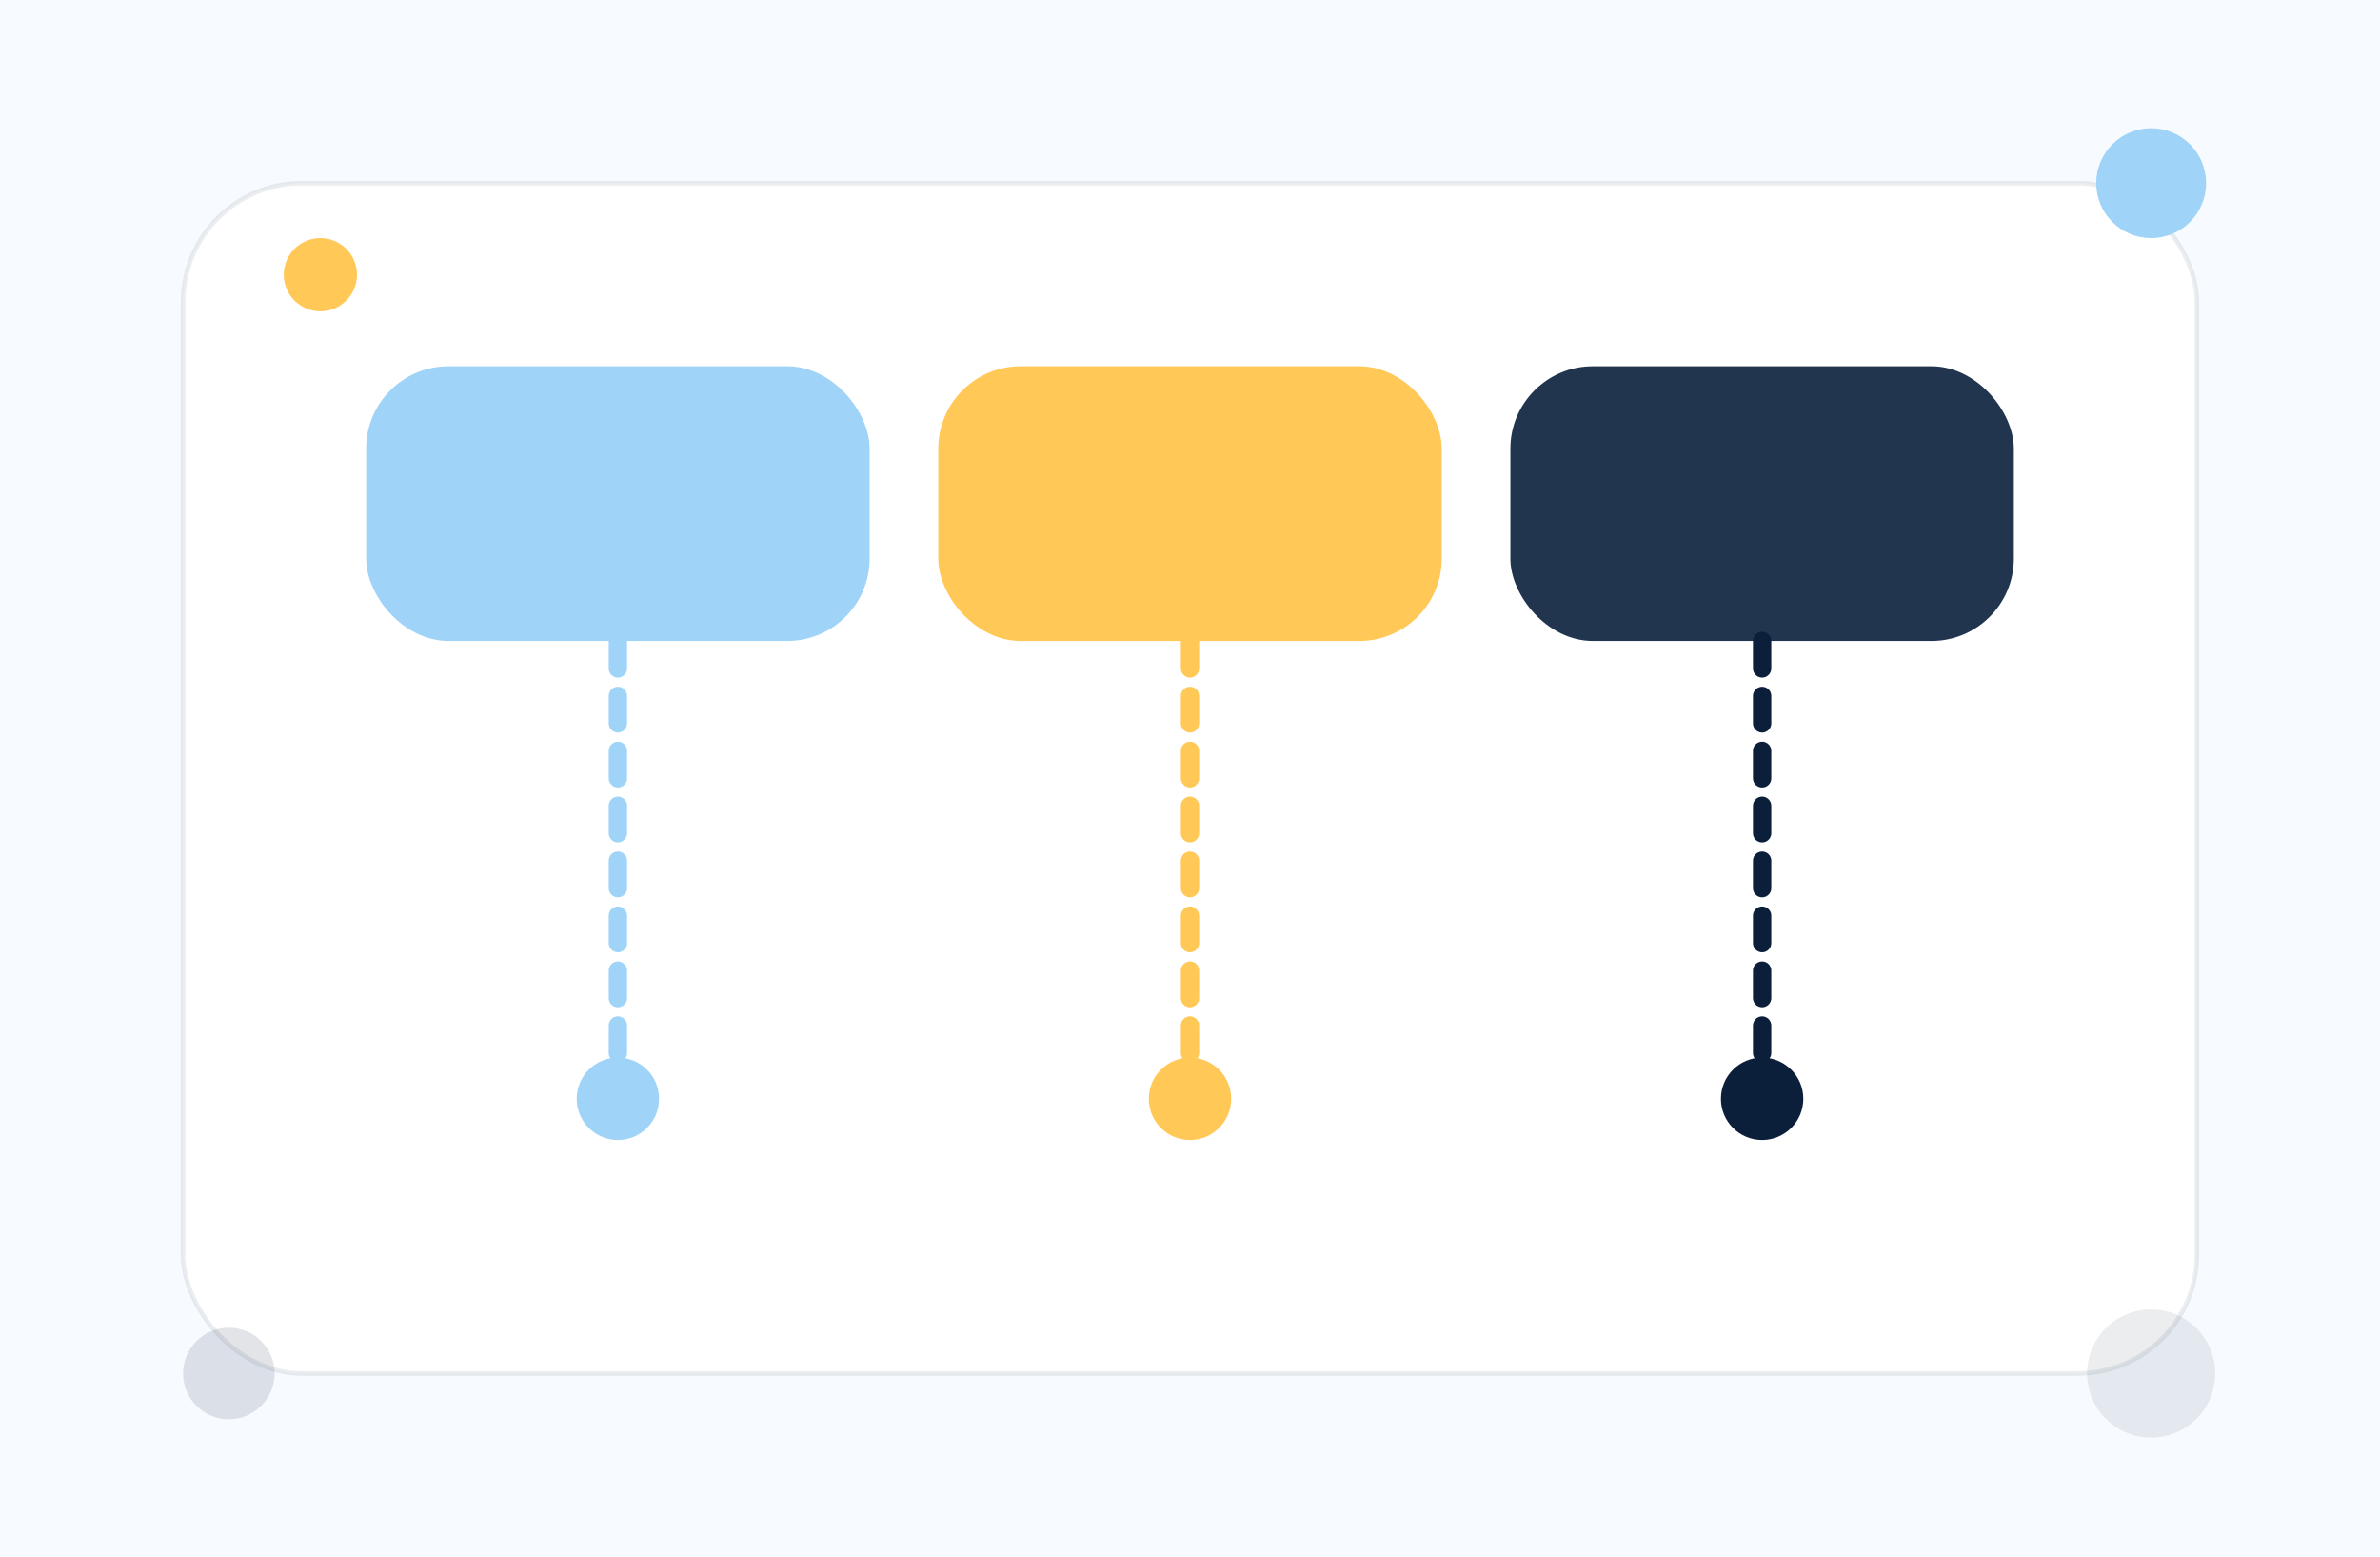 
              <svg xmlns='http://www.w3.org/2000/svg' viewBox='0 0 520 340'>
                <rect width='520' height='340' fill='#f7fbff'/>
                <rect x='40' y='40' width='440' height='260' rx='26' fill='#ffffff' stroke='#0b1f3b' stroke-opacity='.08'/>
                <rect x='80' y='80' width='110' height='60' rx='18' fill='#9fd3f8'/>
                <rect x='205' y='80' width='110' height='60' rx='18' fill='#ffc857'/>
                <rect x='330' y='80' width='110' height='60' rx='18' fill='#0b1f3b' fill-opacity='.9'/>
                <line x1='135' y1='140' x2='135' y2='240' stroke='#9fd3f8' stroke-width='4' stroke-linecap='round' stroke-dasharray='6 6'/>
                <line x1='260' y1='140' x2='260' y2='240' stroke='#ffc857' stroke-width='4' stroke-linecap='round' stroke-dasharray='6 6'/>
                <line x1='385' y1='140' x2='385' y2='240' stroke='#0b1f3b' stroke-width='4' stroke-linecap='round' stroke-dasharray='6 6'/>
                <circle cx='135' cy='240' r='9' fill='#9fd3f8'/>
                <circle cx='260' cy='240' r='9' fill='#ffc857'/>
                <circle cx='385' cy='240' r='9' fill='#0b1f3b'/>
                <circle cx='470' cy='40' r='12' fill='#9fd3f8'/>
                <circle cx='70' cy='60' r='8' fill='#ffc857'/>
                <circle cx='50' cy='300' r='10' fill='#0b1f3b' fill-opacity='.12'/>
                <circle cx='470' cy='300' r='14' fill='#0b1f3b' fill-opacity='.08'/>
              </svg>